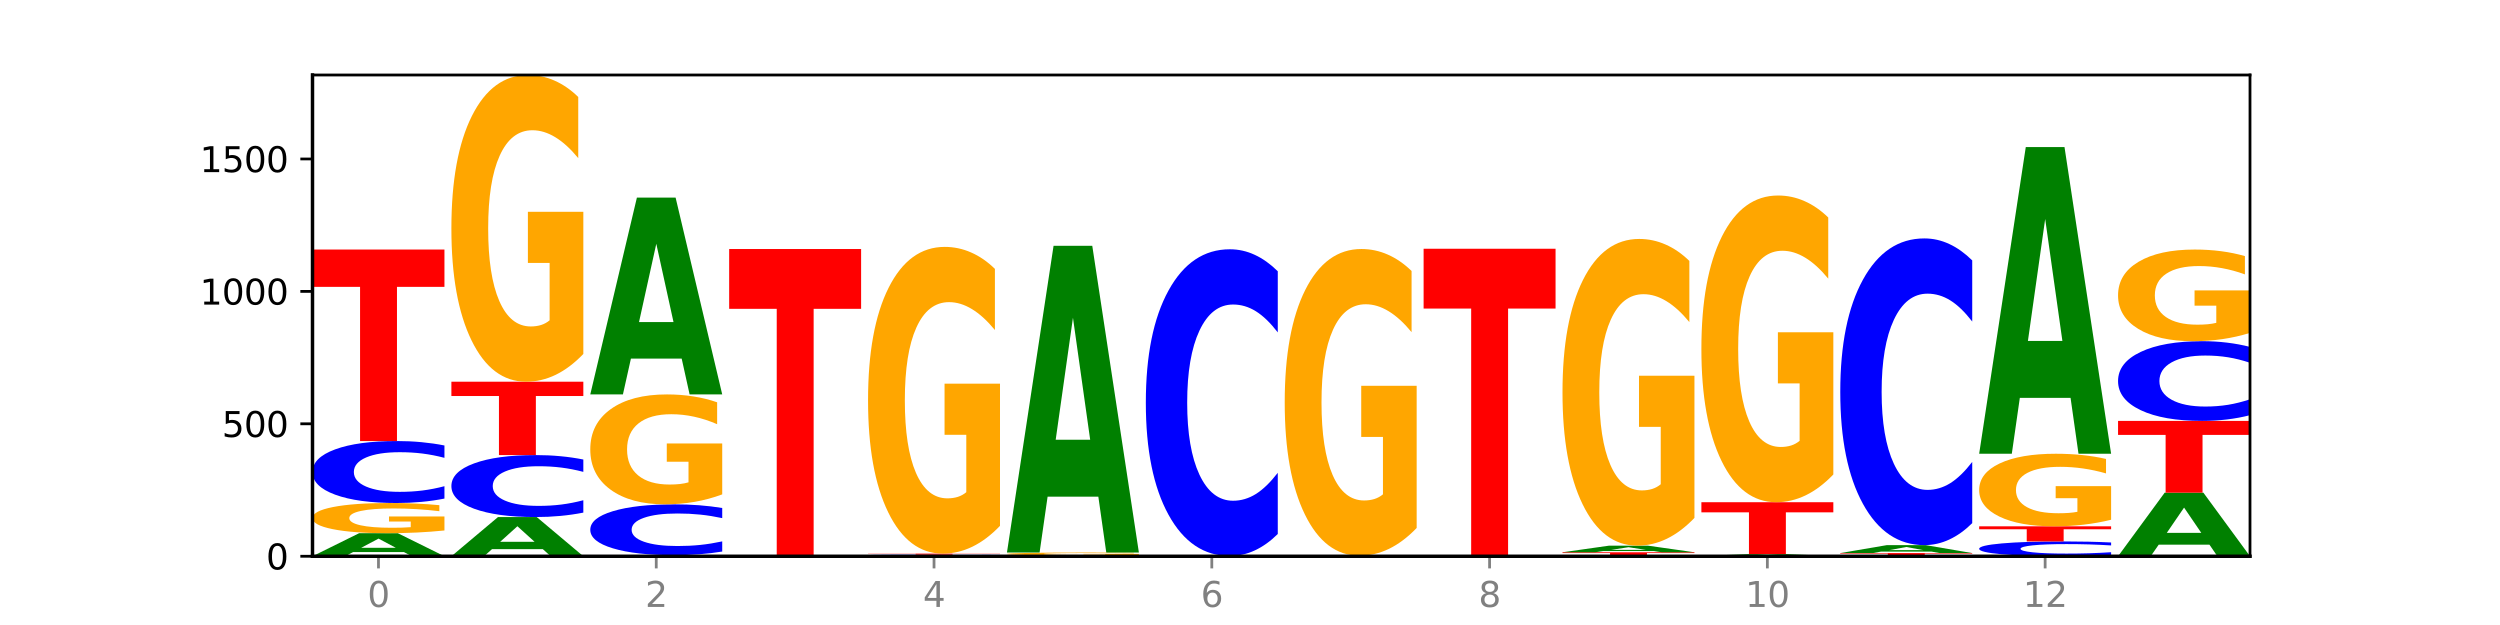<?xml version="1.0" encoding="utf-8" standalone="no"?>
<!DOCTYPE svg PUBLIC "-//W3C//DTD SVG 1.1//EN"
  "http://www.w3.org/Graphics/SVG/1.1/DTD/svg11.dtd">
<svg xmlns:xlink="http://www.w3.org/1999/xlink" width="720pt" height="180pt" viewBox="0 0 720 180" xmlns="http://www.w3.org/2000/svg" version="1.1">
 <defs>
  <style type="text/css">*{stroke-linejoin: round; stroke-linecap: butt}</style>
 </defs>
 <g id="figure_1">
  <g id="patch_1">
   <path d="M 0 180 
L 720 180 
L 720 0 
L 0 0 
z
" style="fill: #ffffff"/>
  </g>
  <g id="axes_1">
   <g id="patch_2">
    <path d="M 90 160.2 
L 648 160.2 
L 648 21.6 
L 90 21.6 
z
" style="fill: #ffffff"/>
   </g>
   <g id="line2d_1">
    <path d="M 90 160.2 
L 648 160.2 
" clip-path="url(#p0cbcf24e4c)" style="fill: none; stroke: #000000; stroke-width: 0.5; stroke-linecap: square"/>
   </g>
   <g id="patch_3">
    <path d="M 116.323 158.991 
L 101.708 158.991 
L 99.401 160.2 
L 90 160.2 
L 103.425 153.564 
L 114.575 153.564 
L 128 160.2 
L 118.607 160.2 
L 116.323 158.991 
z
M 104.039 157.759 
L 113.969 157.759 
L 109.012 155.12 
L 104.039 157.759 
z
" clip-path="url(#p0cbcf24e4c)" style="fill: #008000"/>
   </g>
   <g id="patch_4">
    <path d="M 128 152.777 
Q 124.168 153.17 120.046 153.368 
Q 115.924 153.564 111.529 153.564 
Q 101.599 153.564 95.8 152.392 
Q 90 151.221 90 149.218 
Q 90 147.192 95.902 146.03 
Q 101.812 144.868 112.091 144.868 
Q 116.052 144.868 119.68 145.026 
Q 123.316 145.182 126.535 145.491 
L 126.535 147.225 
Q 123.214 146.828 119.926 146.632 
Q 116.639 146.434 113.335 146.434 
Q 107.22 146.434 103.907 147.156 
Q 100.594 147.877 100.594 149.218 
Q 100.594 150.548 103.788 151.273 
Q 106.982 151.997 112.858 151.997 
Q 114.459 151.997 115.83 151.956 
Q 117.201 151.913 118.291 151.823 
L 118.291 150.196 
L 112.032 150.196 
L 112.032 148.746 
L 128 148.746 
L 128 152.777 
z
" clip-path="url(#p0cbcf24e4c)" style="fill: #ffa600"/>
   </g>
   <g id="patch_5">
    <path d="M 128 143.588 
Q 124.821 144.223 121.384 144.543 
Q 117.947 144.868 114.204 144.868 
Q 103.04 144.868 96.52 142.464 
Q 90 140.06 90 135.949 
Q 90 131.823 96.52 129.422 
Q 103.04 127.018 114.204 127.018 
Q 117.947 127.018 121.384 127.343 
Q 124.821 127.664 128 128.298 
L 128 131.856 
Q 124.793 131.015 121.681 130.624 
Q 118.569 130.234 115.132 130.234 
Q 108.966 130.234 105.434 131.756 
Q 101.91 133.275 101.91 135.949 
Q 101.91 138.611 105.434 140.134 
Q 108.966 141.653 115.132 141.653 
Q 118.569 141.653 121.681 141.262 
Q 124.793 140.867 128 140.027 
L 128 143.588 
z
" clip-path="url(#p0cbcf24e4c)" style="fill: #0000ff"/>
   </g>
   <g id="patch_6">
    <path d="M 90 71.868 
L 128 71.868 
L 128 82.624 
L 114.329 82.624 
L 114.329 127.018 
L 103.698 127.018 
L 103.698 82.624 
L 90 82.624 
L 90 71.868 
z
" clip-path="url(#p0cbcf24e4c)" style="fill: #ff0000"/>
   </g>
   <g id="patch_7">
    <path d="M 156.323 158.143 
L 141.708 158.143 
L 139.401 160.2 
L 130 160.2 
L 143.425 148.911 
L 154.575 148.911 
L 168 160.2 
L 158.607 160.2 
L 156.323 158.143 
z
M 144.039 156.048 
L 153.969 156.048 
L 149.012 151.558 
L 144.039 156.048 
z
" clip-path="url(#p0cbcf24e4c)" style="fill: #008000"/>
   </g>
   <g id="patch_8">
    <path d="M 168 147.631 
Q 164.821 148.265 161.384 148.586 
Q 157.947 148.911 154.204 148.911 
Q 143.04 148.911 136.52 146.507 
Q 130 144.103 130 139.991 
Q 130 135.866 136.52 133.465 
Q 143.04 131.061 154.204 131.061 
Q 157.947 131.061 161.384 131.386 
Q 164.821 131.706 168 132.341 
L 168 135.899 
Q 164.793 135.058 161.681 134.667 
Q 158.569 134.276 155.132 134.276 
Q 148.966 134.276 145.434 135.799 
Q 141.91 137.318 141.91 139.991 
Q 141.91 142.654 145.434 144.176 
Q 148.966 145.695 155.132 145.695 
Q 158.569 145.695 161.681 145.305 
Q 164.793 144.91 168 144.069 
L 168 147.631 
z
" clip-path="url(#p0cbcf24e4c)" style="fill: #0000ff"/>
   </g>
   <g id="patch_9">
    <path d="M 130 109.932 
L 168 109.932 
L 168 114.053 
L 154.329 114.053 
L 154.329 131.061 
L 143.698 131.061 
L 143.698 114.053 
L 130 114.053 
L 130 109.932 
z
" clip-path="url(#p0cbcf24e4c)" style="fill: #ff0000"/>
   </g>
   <g id="patch_10">
    <path d="M 168 101.94 
Q 164.168 105.936 160.046 107.943 
Q 155.924 109.932 151.529 109.932 
Q 141.599 109.932 135.8 98.035 
Q 130 86.138 130 65.793 
Q 130 45.211 135.902 33.406 
Q 141.812 21.6 152.091 21.6 
Q 156.052 21.6 159.68 23.206 
Q 163.316 24.793 166.535 27.932 
L 166.535 45.54 
Q 163.214 41.507 159.926 39.518 
Q 156.639 37.511 153.335 37.511 
Q 147.22 37.511 143.907 44.846 
Q 140.594 52.163 140.594 65.793 
Q 140.594 79.296 143.788 86.667 
Q 146.982 94.021 152.858 94.021 
Q 154.459 94.021 155.83 93.601 
Q 157.201 93.163 158.291 92.251 
L 158.291 75.719 
L 152.032 75.719 
L 152.032 60.994 
L 168 60.994 
L 168 101.94 
z
" clip-path="url(#p0cbcf24e4c)" style="fill: #ffa600"/>
   </g>
   <g id="patch_11">
    <path d="M 170 159.895 
L 208 159.895 
L 208 159.954 
L 194.329 159.954 
L 194.329 160.2 
L 183.698 160.2 
L 183.698 159.954 
L 170 159.954 
L 170 159.895 
z
" clip-path="url(#p0cbcf24e4c)" style="fill: #ff0000"/>
   </g>
   <g id="patch_12">
    <path d="M 208 158.845 
Q 204.821 159.365 201.384 159.629 
Q 197.947 159.895 194.204 159.895 
Q 183.04 159.895 176.52 157.922 
Q 170 155.95 170 152.577 
Q 170 149.191 176.52 147.222 
Q 183.04 145.249 194.204 145.249 
Q 197.947 145.249 201.384 145.515 
Q 204.821 145.779 208 146.299 
L 208 149.218 
Q 204.793 148.529 201.681 148.208 
Q 198.569 147.887 195.132 147.887 
Q 188.966 147.887 185.434 149.137 
Q 181.91 150.383 181.91 152.577 
Q 181.91 154.761 185.434 156.01 
Q 188.966 157.257 195.132 157.257 
Q 198.569 157.257 201.681 156.936 
Q 204.793 156.612 208 155.923 
L 208 158.845 
z
" clip-path="url(#p0cbcf24e4c)" style="fill: #0000ff"/>
   </g>
   <g id="patch_13">
    <path d="M 208 142.385 
Q 204.168 143.817 200.046 144.536 
Q 195.924 145.249 191.529 145.249 
Q 181.599 145.249 175.8 140.986 
Q 170 136.722 170 129.431 
Q 170 122.055 175.902 117.824 
Q 181.812 113.593 192.091 113.593 
Q 196.052 113.593 199.68 114.169 
Q 203.316 114.738 206.535 115.862 
L 206.535 122.173 
Q 203.214 120.727 199.926 120.015 
Q 196.639 119.295 193.335 119.295 
Q 187.22 119.295 183.907 121.924 
Q 180.594 124.546 180.594 129.431 
Q 180.594 134.27 183.788 136.912 
Q 186.982 139.547 192.858 139.547 
Q 194.459 139.547 195.83 139.397 
Q 197.201 139.24 198.291 138.913 
L 198.291 132.988 
L 192.032 132.988 
L 192.032 127.711 
L 208 127.711 
L 208 142.385 
z
" clip-path="url(#p0cbcf24e4c)" style="fill: #ffa600"/>
   </g>
   <g id="patch_14">
    <path d="M 196.323 103.269 
L 181.708 103.269 
L 179.401 113.593 
L 170 113.593 
L 183.425 56.917 
L 194.575 56.917 
L 208 113.593 
L 198.607 113.593 
L 196.323 103.269 
z
M 184.039 92.75 
L 193.969 92.75 
L 189.012 70.206 
L 184.039 92.75 
z
" clip-path="url(#p0cbcf24e4c)" style="fill: #008000"/>
   </g>
   <g id="patch_15">
    <path d="M 248 160.189 
Q 244.821 160.194 241.384 160.197 
Q 237.947 160.2 234.204 160.2 
Q 223.04 160.2 216.52 160.179 
Q 210 160.159 210 160.124 
Q 210 160.089 216.52 160.068 
Q 223.04 160.047 234.204 160.047 
Q 237.947 160.047 241.384 160.05 
Q 244.821 160.053 248 160.058 
L 248 160.089 
Q 244.793 160.082 241.681 160.078 
Q 238.569 160.075 235.132 160.075 
Q 228.966 160.075 225.434 160.088 
Q 221.91 160.101 221.91 160.124 
Q 221.91 160.147 225.434 160.16 
Q 228.966 160.173 235.132 160.173 
Q 238.569 160.173 241.681 160.169 
Q 244.793 160.166 248 160.159 
L 248 160.189 
z
" clip-path="url(#p0cbcf24e4c)" style="fill: #0000ff"/>
   </g>
   <g id="patch_16">
    <path d="M 210 71.716 
L 248 71.716 
L 248 88.943 
L 234.329 88.943 
L 234.329 160.047 
L 223.698 160.047 
L 223.698 88.943 
L 210 88.943 
L 210 71.716 
z
" clip-path="url(#p0cbcf24e4c)" style="fill: #ff0000"/>
   </g>
   <g id="patch_17">
    <path d="M 276.323 160.158 
L 261.708 160.158 
L 259.401 160.2 
L 250 160.2 
L 263.425 159.971 
L 274.575 159.971 
L 288 160.2 
L 278.607 160.2 
L 276.323 160.158 
z
M 264.039 160.116 
L 273.969 160.116 
L 269.012 160.025 
L 264.039 160.116 
z
" clip-path="url(#p0cbcf24e4c)" style="fill: #008000"/>
   </g>
   <g id="patch_18">
    <path d="M 288 159.955 
Q 284.821 159.963 281.384 159.967 
Q 277.947 159.971 274.204 159.971 
Q 263.04 159.971 256.52 159.94 
Q 250 159.91 250 159.857 
Q 250 159.804 256.52 159.773 
Q 263.04 159.742 274.204 159.742 
Q 277.947 159.742 281.384 159.746 
Q 284.821 159.751 288 159.759 
L 288 159.804 
Q 284.793 159.794 281.681 159.789 
Q 278.569 159.784 275.132 159.784 
Q 268.966 159.784 265.434 159.803 
Q 261.91 159.823 261.91 159.857 
Q 261.91 159.891 265.434 159.91 
Q 268.966 159.93 275.132 159.93 
Q 278.569 159.93 281.681 159.925 
Q 284.793 159.92 288 159.909 
L 288 159.955 
z
" clip-path="url(#p0cbcf24e4c)" style="fill: #0000ff"/>
   </g>
   <g id="patch_19">
    <path d="M 250 159.437 
L 288 159.437 
L 288 159.497 
L 274.329 159.497 
L 274.329 159.742 
L 263.698 159.742 
L 263.698 159.497 
L 250 159.497 
L 250 159.437 
z
" clip-path="url(#p0cbcf24e4c)" style="fill: #ff0000"/>
   </g>
   <g id="patch_20">
    <path d="M 288 151.445 
Q 284.168 155.441 280.046 157.448 
Q 275.924 159.437 271.529 159.437 
Q 261.599 159.437 255.8 147.54 
Q 250 135.644 250 115.299 
Q 250 94.717 255.902 82.911 
Q 261.812 71.105 272.091 71.105 
Q 276.052 71.105 279.68 72.711 
Q 283.316 74.299 286.535 77.437 
L 286.535 95.045 
Q 283.214 91.012 279.926 89.024 
Q 276.639 87.016 273.335 87.016 
Q 267.22 87.016 263.907 94.352 
Q 260.594 101.668 260.594 115.299 
Q 260.594 128.801 263.788 136.173 
Q 266.982 143.526 272.858 143.526 
Q 274.459 143.526 275.83 143.107 
Q 277.201 142.669 278.291 141.756 
L 278.291 125.225 
L 272.032 125.225 
L 272.032 110.5 
L 288 110.5 
L 288 151.445 
z
" clip-path="url(#p0cbcf24e4c)" style="fill: #ffa600"/>
   </g>
   <g id="patch_21">
    <path d="M 328 160.195 
Q 324.821 160.197 321.384 160.199 
Q 317.947 160.2 314.204 160.2 
Q 303.04 160.2 296.52 160.19 
Q 290 160.179 290 160.162 
Q 290 160.144 296.52 160.134 
Q 303.04 160.124 314.204 160.124 
Q 317.947 160.124 321.384 160.125 
Q 324.821 160.126 328 160.129 
L 328 160.144 
Q 324.793 160.141 321.681 160.139 
Q 318.569 160.137 315.132 160.137 
Q 308.966 160.137 305.434 160.144 
Q 301.91 160.15 301.91 160.162 
Q 301.91 160.173 305.434 160.18 
Q 308.966 160.186 315.132 160.186 
Q 318.569 160.186 321.681 160.185 
Q 324.793 160.183 328 160.179 
L 328 160.195 
z
" clip-path="url(#p0cbcf24e4c)" style="fill: #0000ff"/>
   </g>
   <g id="patch_22">
    <path d="M 290 159.971 
L 328 159.971 
L 328 160.001 
L 314.329 160.001 
L 314.329 160.124 
L 303.698 160.124 
L 303.698 160.001 
L 290 160.001 
L 290 159.971 
z
" clip-path="url(#p0cbcf24e4c)" style="fill: #ff0000"/>
   </g>
   <g id="patch_23">
    <path d="M 328 159.895 
Q 324.168 159.933 320.046 159.952 
Q 315.924 159.971 311.529 159.971 
Q 301.599 159.971 295.8 159.858 
Q 290 159.745 290 159.552 
Q 290 159.356 295.902 159.244 
Q 301.812 159.132 312.091 159.132 
Q 316.052 159.132 319.68 159.147 
Q 323.316 159.162 326.535 159.192 
L 326.535 159.359 
Q 323.214 159.321 319.926 159.302 
Q 316.639 159.283 313.335 159.283 
Q 307.22 159.283 303.907 159.353 
Q 300.594 159.422 300.594 159.552 
Q 300.594 159.68 303.788 159.75 
Q 306.982 159.82 312.858 159.82 
Q 314.459 159.82 315.83 159.816 
Q 317.201 159.812 318.291 159.803 
L 318.291 159.646 
L 312.032 159.646 
L 312.032 159.506 
L 328 159.506 
L 328 159.895 
z
" clip-path="url(#p0cbcf24e4c)" style="fill: #ffa600"/>
   </g>
   <g id="patch_24">
    <path d="M 316.323 143.041 
L 301.708 143.041 
L 299.401 159.132 
L 290 159.132 
L 303.425 70.8 
L 314.575 70.8 
L 328 159.132 
L 318.607 159.132 
L 316.323 143.041 
z
M 304.039 126.647 
L 313.969 126.647 
L 309.012 91.511 
L 304.039 126.647 
z
" clip-path="url(#p0cbcf24e4c)" style="fill: #008000"/>
   </g>
   <g id="patch_25">
    <path d="M 330 160.124 
L 368 160.124 
L 368 160.139 
L 354.329 160.139 
L 354.329 160.2 
L 343.698 160.2 
L 343.698 160.139 
L 330 160.139 
L 330 160.124 
z
" clip-path="url(#p0cbcf24e4c)" style="fill: #ff0000"/>
   </g>
   <g id="patch_26">
    <path d="M 368 153.792 
Q 364.821 156.931 361.384 158.518 
Q 357.947 160.124 354.204 160.124 
Q 343.04 160.124 336.52 148.227 
Q 330 136.33 330 115.985 
Q 330 95.567 336.52 83.689 
Q 343.04 71.792 354.204 71.792 
Q 357.947 71.792 361.384 73.398 
Q 364.821 74.985 368 78.124 
L 368 95.731 
Q 364.793 91.571 361.681 89.637 
Q 358.569 87.703 355.132 87.703 
Q 348.966 87.703 345.434 95.239 
Q 341.91 102.756 341.91 115.985 
Q 341.91 129.159 345.434 136.695 
Q 348.966 144.213 355.132 144.213 
Q 358.569 144.213 361.681 142.279 
Q 364.793 140.326 368 136.166 
L 368 153.792 
z
" clip-path="url(#p0cbcf24e4c)" style="fill: #0000ff"/>
   </g>
   <g id="patch_27">
    <path d="M 396.323 160.172 
L 381.708 160.172 
L 379.401 160.2 
L 370 160.2 
L 383.425 160.047 
L 394.575 160.047 
L 408 160.2 
L 398.607 160.2 
L 396.323 160.172 
z
M 384.039 160.144 
L 393.969 160.144 
L 389.012 160.083 
L 384.039 160.144 
z
" clip-path="url(#p0cbcf24e4c)" style="fill: #008000"/>
   </g>
   <g id="patch_28">
    <path d="M 408 152.055 
Q 404.168 156.051 400.046 158.059 
Q 395.924 160.047 391.529 160.047 
Q 381.599 160.047 375.8 148.151 
Q 370 136.254 370 115.909 
Q 370 95.327 375.902 83.521 
Q 381.812 71.716 392.091 71.716 
Q 396.052 71.716 399.68 73.321 
Q 403.316 74.909 406.535 78.047 
L 406.535 95.655 
Q 403.214 91.623 399.926 89.634 
Q 396.639 87.627 393.335 87.627 
Q 387.22 87.627 383.907 94.962 
Q 380.594 102.279 380.594 115.909 
Q 380.594 129.411 383.788 136.783 
Q 386.982 144.136 392.858 144.136 
Q 394.459 144.136 395.83 143.717 
Q 397.201 143.279 398.291 142.366 
L 398.291 125.835 
L 392.032 125.835 
L 392.032 111.11 
L 408 111.11 
L 408 152.055 
z
" clip-path="url(#p0cbcf24e4c)" style="fill: #ffa600"/>
   </g>
   <g id="patch_29">
    <path d="M 448 160.184 
Q 444.821 160.192 441.384 160.196 
Q 437.947 160.2 434.204 160.2 
Q 423.04 160.2 416.52 160.169 
Q 410 160.138 410 160.086 
Q 410 160.033 416.52 160.002 
Q 423.04 159.971 434.204 159.971 
Q 437.947 159.971 441.384 159.975 
Q 444.821 159.979 448 159.988 
L 448 160.033 
Q 444.793 160.022 441.681 160.017 
Q 438.569 160.012 435.132 160.012 
Q 428.966 160.012 425.434 160.032 
Q 421.91 160.051 421.91 160.086 
Q 421.91 160.12 425.434 160.139 
Q 428.966 160.159 435.132 160.159 
Q 438.569 160.159 441.681 160.154 
Q 444.793 160.149 448 160.138 
L 448 160.184 
z
" clip-path="url(#p0cbcf24e4c)" style="fill: #0000ff"/>
   </g>
   <g id="patch_30">
    <path d="M 410 71.639 
L 448 71.639 
L 448 88.867 
L 434.329 88.867 
L 434.329 159.971 
L 423.698 159.971 
L 423.698 88.867 
L 410 88.867 
L 410 71.639 
z
" clip-path="url(#p0cbcf24e4c)" style="fill: #ff0000"/>
   </g>
   <g id="patch_31">
    <path d="M 450 159.056 
L 488 159.056 
L 488 159.279 
L 474.329 159.279 
L 474.329 160.2 
L 463.698 160.2 
L 463.698 159.279 
L 450 159.279 
L 450 159.056 
z
" clip-path="url(#p0cbcf24e4c)" style="fill: #ff0000"/>
   </g>
   <g id="patch_32">
    <path d="M 476.323 158.708 
L 461.708 158.708 
L 459.401 159.056 
L 450 159.056 
L 463.425 157.149 
L 474.575 157.149 
L 488 159.056 
L 478.607 159.056 
L 476.323 158.708 
z
M 464.039 158.354 
L 473.969 158.354 
L 469.012 157.596 
L 464.039 158.354 
z
" clip-path="url(#p0cbcf24e4c)" style="fill: #008000"/>
   </g>
   <g id="patch_33">
    <path d="M 488 149.157 
Q 484.168 153.153 480.046 155.16 
Q 475.924 157.149 471.529 157.149 
Q 461.599 157.149 455.8 145.252 
Q 450 133.355 450 113.01 
Q 450 92.428 455.902 80.623 
Q 461.812 68.817 472.091 68.817 
Q 476.052 68.817 479.68 70.423 
Q 483.316 72.01 486.535 75.149 
L 486.535 92.757 
Q 483.214 88.724 479.926 86.735 
Q 476.639 84.728 473.335 84.728 
Q 467.22 84.728 463.907 92.063 
Q 460.594 99.38 460.594 113.01 
Q 460.594 126.513 463.788 133.884 
Q 466.982 141.238 472.858 141.238 
Q 474.459 141.238 475.83 140.818 
Q 477.201 140.38 478.291 139.468 
L 478.291 122.936 
L 472.032 122.936 
L 472.032 108.211 
L 488 108.211 
L 488 149.157 
z
" clip-path="url(#p0cbcf24e4c)" style="fill: #ffa600"/>
   </g>
   <g id="patch_34">
    <path d="M 528 160.195 
Q 524.821 160.197 521.384 160.199 
Q 517.947 160.2 514.204 160.2 
Q 503.04 160.2 496.52 160.19 
Q 490 160.179 490 160.162 
Q 490 160.144 496.52 160.134 
Q 503.04 160.124 514.204 160.124 
Q 517.947 160.124 521.384 160.125 
Q 524.821 160.126 528 160.129 
L 528 160.144 
Q 524.793 160.141 521.681 160.139 
Q 518.569 160.137 515.132 160.137 
Q 508.966 160.137 505.434 160.144 
Q 501.91 160.15 501.91 160.162 
Q 501.91 160.173 505.434 160.18 
Q 508.966 160.186 515.132 160.186 
Q 518.569 160.186 521.681 160.185 
Q 524.793 160.183 528 160.179 
L 528 160.195 
z
" clip-path="url(#p0cbcf24e4c)" style="fill: #0000ff"/>
   </g>
   <g id="patch_35">
    <path d="M 516.323 160.026 
L 501.708 160.026 
L 499.401 160.124 
L 490 160.124 
L 503.425 159.59 
L 514.575 159.59 
L 528 160.124 
L 518.607 160.124 
L 516.323 160.026 
z
M 504.039 159.927 
L 513.969 159.927 
L 509.012 159.715 
L 504.039 159.927 
z
" clip-path="url(#p0cbcf24e4c)" style="fill: #008000"/>
   </g>
   <g id="patch_36">
    <path d="M 490 144.639 
L 528 144.639 
L 528 147.555 
L 514.329 147.555 
L 514.329 159.59 
L 503.698 159.59 
L 503.698 147.555 
L 490 147.555 
L 490 144.639 
z
" clip-path="url(#p0cbcf24e4c)" style="fill: #ff0000"/>
   </g>
   <g id="patch_37">
    <path d="M 528 136.647 
Q 524.168 140.643 520.046 142.65 
Q 515.924 144.639 511.529 144.639 
Q 501.599 144.639 495.8 132.742 
Q 490 120.845 490 100.5 
Q 490 79.918 495.902 68.113 
Q 501.812 56.307 512.091 56.307 
Q 516.052 56.307 519.68 57.913 
Q 523.316 59.5 526.535 62.639 
L 526.535 80.247 
Q 523.214 76.214 519.926 74.225 
Q 516.639 72.218 513.335 72.218 
Q 507.22 72.218 503.907 79.553 
Q 500.594 86.87 500.594 100.5 
Q 500.594 114.003 503.788 121.375 
Q 506.982 128.728 512.858 128.728 
Q 514.459 128.728 515.83 128.308 
Q 517.201 127.87 518.291 126.958 
L 518.291 110.427 
L 512.032 110.427 
L 512.032 95.702 
L 528 95.702 
L 528 136.647 
z
" clip-path="url(#p0cbcf24e4c)" style="fill: #ffa600"/>
   </g>
   <g id="patch_38">
    <path d="M 530 159.285 
L 568 159.285 
L 568 159.463 
L 554.329 159.463 
L 554.329 160.2 
L 543.698 160.2 
L 543.698 159.463 
L 530 159.463 
L 530 159.285 
z
" clip-path="url(#p0cbcf24e4c)" style="fill: #ff0000"/>
   </g>
   <g id="patch_39">
    <path d="M 556.323 158.868 
L 541.708 158.868 
L 539.401 159.285 
L 530 159.285 
L 543.425 156.996 
L 554.575 156.996 
L 568 159.285 
L 558.607 159.285 
L 556.323 158.868 
z
M 544.039 158.443 
L 553.969 158.443 
L 549.012 157.533 
L 544.039 158.443 
z
" clip-path="url(#p0cbcf24e4c)" style="fill: #008000"/>
   </g>
   <g id="patch_40">
    <path d="M 568 150.665 
Q 564.821 153.803 561.384 155.391 
Q 557.947 156.996 554.204 156.996 
Q 543.04 156.996 536.52 145.099 
Q 530 133.203 530 112.858 
Q 530 92.44 536.52 80.561 
Q 543.04 68.665 554.204 68.665 
Q 557.947 68.665 561.384 70.27 
Q 564.821 71.858 568 74.996 
L 568 92.604 
Q 564.793 88.444 561.681 86.51 
Q 558.569 84.576 555.132 84.576 
Q 548.966 84.576 545.434 92.111 
Q 541.91 99.629 541.91 112.858 
Q 541.91 126.032 545.434 133.568 
Q 548.966 141.085 555.132 141.085 
Q 558.569 141.085 561.681 139.151 
Q 564.793 137.199 568 133.038 
L 568 150.665 
z
" clip-path="url(#p0cbcf24e4c)" style="fill: #0000ff"/>
   </g>
   <g id="patch_41">
    <path d="M 608 159.894 
Q 604.821 160.046 601.384 160.122 
Q 597.947 160.2 594.204 160.2 
Q 583.04 160.2 576.52 159.625 
Q 570 159.049 570 158.065 
Q 570 157.078 576.52 156.504 
Q 583.04 155.928 594.204 155.928 
Q 597.947 155.928 601.384 156.006 
Q 604.821 156.083 608 156.235 
L 608 157.086 
Q 604.793 156.885 601.681 156.791 
Q 598.569 156.698 595.132 156.698 
Q 588.966 156.698 585.434 157.062 
Q 581.91 157.426 581.91 158.065 
Q 581.91 158.703 585.434 159.067 
Q 588.966 159.431 595.132 159.431 
Q 598.569 159.431 601.681 159.337 
Q 604.793 159.243 608 159.041 
L 608 159.894 
z
" clip-path="url(#p0cbcf24e4c)" style="fill: #0000ff"/>
   </g>
   <g id="patch_42">
    <path d="M 570 151.58 
L 608 151.58 
L 608 152.428 
L 594.329 152.428 
L 594.329 155.928 
L 583.698 155.928 
L 583.698 152.428 
L 570 152.428 
L 570 151.58 
z
" clip-path="url(#p0cbcf24e4c)" style="fill: #ff0000"/>
   </g>
   <g id="patch_43">
    <path d="M 608 149.689 
Q 604.168 150.635 600.046 151.11 
Q 595.924 151.58 591.529 151.58 
Q 581.599 151.58 575.8 148.765 
Q 570 145.95 570 141.137 
Q 570 136.267 575.902 133.473 
Q 581.812 130.68 592.091 130.68 
Q 596.052 130.68 599.68 131.06 
Q 603.316 131.435 606.535 132.178 
L 606.535 136.344 
Q 603.214 135.39 599.926 134.92 
Q 596.639 134.445 593.335 134.445 
Q 587.22 134.445 583.907 136.18 
Q 580.594 137.911 580.594 141.137 
Q 580.594 144.331 583.788 146.076 
Q 586.982 147.816 592.858 147.816 
Q 594.459 147.816 595.83 147.716 
Q 597.201 147.613 598.291 147.397 
L 598.291 143.485 
L 592.032 143.485 
L 592.032 140.001 
L 608 140.001 
L 608 149.689 
z
" clip-path="url(#p0cbcf24e4c)" style="fill: #ffa600"/>
   </g>
   <g id="patch_44">
    <path d="M 596.323 114.589 
L 581.708 114.589 
L 579.401 130.68 
L 570 130.68 
L 583.425 42.348 
L 594.575 42.348 
L 608 130.68 
L 598.607 130.68 
L 596.323 114.589 
z
M 584.039 98.194 
L 593.969 98.194 
L 589.012 63.058 
L 584.039 98.194 
z
" clip-path="url(#p0cbcf24e4c)" style="fill: #008000"/>
   </g>
   <g id="patch_45">
    <path d="M 636.323 156.865 
L 621.708 156.865 
L 619.401 160.2 
L 610 160.2 
L 623.425 141.893 
L 634.575 141.893 
L 648 160.2 
L 638.607 160.2 
L 636.323 156.865 
z
M 624.039 153.467 
L 633.969 153.467 
L 629.012 146.185 
L 624.039 153.467 
z
" clip-path="url(#p0cbcf24e4c)" style="fill: #008000"/>
   </g>
   <g id="patch_46">
    <path d="M 610 121.221 
L 648 121.221 
L 648 125.253 
L 634.329 125.253 
L 634.329 141.893 
L 623.698 141.893 
L 623.698 125.253 
L 610 125.253 
L 610 121.221 
z
" clip-path="url(#p0cbcf24e4c)" style="fill: #ff0000"/>
   </g>
   <g id="patch_47">
    <path d="M 648 119.575 
Q 644.821 120.391 641.384 120.804 
Q 637.947 121.221 634.204 121.221 
Q 623.04 121.221 616.52 118.129 
Q 610 115.036 610 109.748 
Q 610 104.441 616.52 101.353 
Q 623.04 98.261 634.204 98.261 
Q 637.947 98.261 641.384 98.678 
Q 644.821 99.091 648 99.907 
L 648 104.484 
Q 644.793 103.402 641.681 102.899 
Q 638.569 102.397 635.132 102.397 
Q 628.966 102.397 625.434 104.356 
Q 621.91 106.31 621.91 109.748 
Q 621.91 113.173 625.434 115.131 
Q 628.966 117.085 635.132 117.085 
Q 638.569 117.085 641.681 116.583 
Q 644.793 116.075 648 114.994 
L 648 119.575 
z
" clip-path="url(#p0cbcf24e4c)" style="fill: #0000ff"/>
   </g>
   <g id="patch_48">
    <path d="M 648 95.873 
Q 644.168 97.067 640.046 97.667 
Q 635.924 98.261 631.529 98.261 
Q 621.599 98.261 615.8 94.706 
Q 610 91.152 610 85.073 
Q 610 78.923 615.902 75.396 
Q 621.812 71.868 632.091 71.868 
Q 636.052 71.868 639.68 72.348 
Q 643.316 72.822 646.535 73.76 
L 646.535 79.021 
Q 643.214 77.816 639.926 77.222 
Q 636.639 76.622 633.335 76.622 
Q 627.22 76.622 623.907 78.814 
Q 620.594 81 620.594 85.073 
Q 620.594 89.107 623.788 91.31 
Q 626.982 93.507 632.858 93.507 
Q 634.459 93.507 635.83 93.382 
Q 637.201 93.251 638.291 92.978 
L 638.291 88.039 
L 632.032 88.039 
L 632.032 83.639 
L 648 83.639 
L 648 95.873 
z
" clip-path="url(#p0cbcf24e4c)" style="fill: #ffa600"/>
   </g>
   <g id="matplotlib.axis_1">
    <g id="xtick_1">
     <g id="line2d_2">
      <defs>
       <path id="m2d7c096c10" d="M 0 0 
L 0 3.5 
" style="stroke: #808080; stroke-width: 0.8"/>
      </defs>
      <g>
       <use xlink:href="#m2d7c096c10" x="109" y="160.2" style="fill: #808080; stroke: #808080; stroke-width: 0.8"/>
      </g>
     </g>
     <g id="text_1">
      <!-- 0 -->
      <g style="fill: #808080" transform="translate(105.819 174.798) scale(0.1 -0.1)">
       <defs>
        <path id="DejaVuSans-30" d="M 2034 4250 
Q 1547 4250 1301 3770 
Q 1056 3291 1056 2328 
Q 1056 1369 1301 889 
Q 1547 409 2034 409 
Q 2525 409 2770 889 
Q 3016 1369 3016 2328 
Q 3016 3291 2770 3770 
Q 2525 4250 2034 4250 
z
M 2034 4750 
Q 2819 4750 3233 4129 
Q 3647 3509 3647 2328 
Q 3647 1150 3233 529 
Q 2819 -91 2034 -91 
Q 1250 -91 836 529 
Q 422 1150 422 2328 
Q 422 3509 836 4129 
Q 1250 4750 2034 4750 
z
" transform="scale(0.016)"/>
       </defs>
       <use xlink:href="#DejaVuSans-30"/>
      </g>
     </g>
    </g>
    <g id="xtick_2">
     <g id="line2d_3">
      <g>
       <use xlink:href="#m2d7c096c10" x="189" y="160.2" style="fill: #808080; stroke: #808080; stroke-width: 0.8"/>
      </g>
     </g>
     <g id="text_2">
      <!-- 2 -->
      <g style="fill: #808080" transform="translate(185.819 174.798) scale(0.1 -0.1)">
       <defs>
        <path id="DejaVuSans-32" d="M 1228 531 
L 3431 531 
L 3431 0 
L 469 0 
L 469 531 
Q 828 903 1448 1529 
Q 2069 2156 2228 2338 
Q 2531 2678 2651 2914 
Q 2772 3150 2772 3378 
Q 2772 3750 2511 3984 
Q 2250 4219 1831 4219 
Q 1534 4219 1204 4116 
Q 875 4013 500 3803 
L 500 4441 
Q 881 4594 1212 4672 
Q 1544 4750 1819 4750 
Q 2544 4750 2975 4387 
Q 3406 4025 3406 3419 
Q 3406 3131 3298 2873 
Q 3191 2616 2906 2266 
Q 2828 2175 2409 1742 
Q 1991 1309 1228 531 
z
" transform="scale(0.016)"/>
       </defs>
       <use xlink:href="#DejaVuSans-32"/>
      </g>
     </g>
    </g>
    <g id="xtick_3">
     <g id="line2d_4">
      <g>
       <use xlink:href="#m2d7c096c10" x="269" y="160.2" style="fill: #808080; stroke: #808080; stroke-width: 0.8"/>
      </g>
     </g>
     <g id="text_3">
      <!-- 4 -->
      <g style="fill: #808080" transform="translate(265.819 174.798) scale(0.1 -0.1)">
       <defs>
        <path id="DejaVuSans-34" d="M 2419 4116 
L 825 1625 
L 2419 1625 
L 2419 4116 
z
M 2253 4666 
L 3047 4666 
L 3047 1625 
L 3713 1625 
L 3713 1100 
L 3047 1100 
L 3047 0 
L 2419 0 
L 2419 1100 
L 313 1100 
L 313 1709 
L 2253 4666 
z
" transform="scale(0.016)"/>
       </defs>
       <use xlink:href="#DejaVuSans-34"/>
      </g>
     </g>
    </g>
    <g id="xtick_4">
     <g id="line2d_5">
      <g>
       <use xlink:href="#m2d7c096c10" x="349" y="160.2" style="fill: #808080; stroke: #808080; stroke-width: 0.8"/>
      </g>
     </g>
     <g id="text_4">
      <!-- 6 -->
      <g style="fill: #808080" transform="translate(345.819 174.798) scale(0.1 -0.1)">
       <defs>
        <path id="DejaVuSans-36" d="M 2113 2584 
Q 1688 2584 1439 2293 
Q 1191 2003 1191 1497 
Q 1191 994 1439 701 
Q 1688 409 2113 409 
Q 2538 409 2786 701 
Q 3034 994 3034 1497 
Q 3034 2003 2786 2293 
Q 2538 2584 2113 2584 
z
M 3366 4563 
L 3366 3988 
Q 3128 4100 2886 4159 
Q 2644 4219 2406 4219 
Q 1781 4219 1451 3797 
Q 1122 3375 1075 2522 
Q 1259 2794 1537 2939 
Q 1816 3084 2150 3084 
Q 2853 3084 3261 2657 
Q 3669 2231 3669 1497 
Q 3669 778 3244 343 
Q 2819 -91 2113 -91 
Q 1303 -91 875 529 
Q 447 1150 447 2328 
Q 447 3434 972 4092 
Q 1497 4750 2381 4750 
Q 2619 4750 2861 4703 
Q 3103 4656 3366 4563 
z
" transform="scale(0.016)"/>
       </defs>
       <use xlink:href="#DejaVuSans-36"/>
      </g>
     </g>
    </g>
    <g id="xtick_5">
     <g id="line2d_6">
      <g>
       <use xlink:href="#m2d7c096c10" x="429" y="160.2" style="fill: #808080; stroke: #808080; stroke-width: 0.8"/>
      </g>
     </g>
     <g id="text_5">
      <!-- 8 -->
      <g style="fill: #808080" transform="translate(425.819 174.798) scale(0.1 -0.1)">
       <defs>
        <path id="DejaVuSans-38" d="M 2034 2216 
Q 1584 2216 1326 1975 
Q 1069 1734 1069 1313 
Q 1069 891 1326 650 
Q 1584 409 2034 409 
Q 2484 409 2743 651 
Q 3003 894 3003 1313 
Q 3003 1734 2745 1975 
Q 2488 2216 2034 2216 
z
M 1403 2484 
Q 997 2584 770 2862 
Q 544 3141 544 3541 
Q 544 4100 942 4425 
Q 1341 4750 2034 4750 
Q 2731 4750 3128 4425 
Q 3525 4100 3525 3541 
Q 3525 3141 3298 2862 
Q 3072 2584 2669 2484 
Q 3125 2378 3379 2068 
Q 3634 1759 3634 1313 
Q 3634 634 3220 271 
Q 2806 -91 2034 -91 
Q 1263 -91 848 271 
Q 434 634 434 1313 
Q 434 1759 690 2068 
Q 947 2378 1403 2484 
z
M 1172 3481 
Q 1172 3119 1398 2916 
Q 1625 2713 2034 2713 
Q 2441 2713 2670 2916 
Q 2900 3119 2900 3481 
Q 2900 3844 2670 4047 
Q 2441 4250 2034 4250 
Q 1625 4250 1398 4047 
Q 1172 3844 1172 3481 
z
" transform="scale(0.016)"/>
       </defs>
       <use xlink:href="#DejaVuSans-38"/>
      </g>
     </g>
    </g>
    <g id="xtick_6">
     <g id="line2d_7">
      <g>
       <use xlink:href="#m2d7c096c10" x="509" y="160.2" style="fill: #808080; stroke: #808080; stroke-width: 0.8"/>
      </g>
     </g>
     <g id="text_6">
      <!-- 10 -->
      <g style="fill: #808080" transform="translate(502.637 174.798) scale(0.1 -0.1)">
       <defs>
        <path id="DejaVuSans-31" d="M 794 531 
L 1825 531 
L 1825 4091 
L 703 3866 
L 703 4441 
L 1819 4666 
L 2450 4666 
L 2450 531 
L 3481 531 
L 3481 0 
L 794 0 
L 794 531 
z
" transform="scale(0.016)"/>
       </defs>
       <use xlink:href="#DejaVuSans-31"/>
       <use xlink:href="#DejaVuSans-30" x="63.623"/>
      </g>
     </g>
    </g>
    <g id="xtick_7">
     <g id="line2d_8">
      <g>
       <use xlink:href="#m2d7c096c10" x="589" y="160.2" style="fill: #808080; stroke: #808080; stroke-width: 0.8"/>
      </g>
     </g>
     <g id="text_7">
      <!-- 12 -->
      <g style="fill: #808080" transform="translate(582.638 174.798) scale(0.1 -0.1)">
       <use xlink:href="#DejaVuSans-31"/>
       <use xlink:href="#DejaVuSans-32" x="63.623"/>
      </g>
     </g>
    </g>
   </g>
   <g id="matplotlib.axis_2">
    <g id="ytick_1">
     <g id="line2d_9">
      <defs>
       <path id="mf8f326c46c" d="M 0 0 
L -3.5 0 
" style="stroke: #000000; stroke-width: 0.8"/>
      </defs>
      <g>
       <use xlink:href="#mf8f326c46c" x="90" y="160.2" style="stroke: #000000; stroke-width: 0.8"/>
      </g>
     </g>
     <g id="text_8">
      <!-- 0 -->
      <g transform="translate(76.638 163.999) scale(0.1 -0.1)">
       <use xlink:href="#DejaVuSans-30"/>
      </g>
     </g>
    </g>
    <g id="ytick_2">
     <g id="line2d_10">
      <g>
       <use xlink:href="#mf8f326c46c" x="90" y="122.06" style="stroke: #000000; stroke-width: 0.8"/>
      </g>
     </g>
     <g id="text_9">
      <!-- 500 -->
      <g transform="translate(63.913 125.859) scale(0.1 -0.1)">
       <defs>
        <path id="DejaVuSans-35" d="M 691 4666 
L 3169 4666 
L 3169 4134 
L 1269 4134 
L 1269 2991 
Q 1406 3038 1543 3061 
Q 1681 3084 1819 3084 
Q 2600 3084 3056 2656 
Q 3513 2228 3513 1497 
Q 3513 744 3044 326 
Q 2575 -91 1722 -91 
Q 1428 -91 1123 -41 
Q 819 9 494 109 
L 494 744 
Q 775 591 1075 516 
Q 1375 441 1709 441 
Q 2250 441 2565 725 
Q 2881 1009 2881 1497 
Q 2881 1984 2565 2268 
Q 2250 2553 1709 2553 
Q 1456 2553 1204 2497 
Q 953 2441 691 2322 
L 691 4666 
z
" transform="scale(0.016)"/>
       </defs>
       <use xlink:href="#DejaVuSans-35"/>
       <use xlink:href="#DejaVuSans-30" x="63.623"/>
       <use xlink:href="#DejaVuSans-30" x="127.246"/>
      </g>
     </g>
    </g>
    <g id="ytick_3">
     <g id="line2d_11">
      <g>
       <use xlink:href="#mf8f326c46c" x="90" y="83.92" style="stroke: #000000; stroke-width: 0.8"/>
      </g>
     </g>
     <g id="text_10">
      <!-- 1000 -->
      <g transform="translate(57.55 87.72) scale(0.1 -0.1)">
       <use xlink:href="#DejaVuSans-31"/>
       <use xlink:href="#DejaVuSans-30" x="63.623"/>
       <use xlink:href="#DejaVuSans-30" x="127.246"/>
       <use xlink:href="#DejaVuSans-30" x="190.869"/>
      </g>
     </g>
    </g>
    <g id="ytick_4">
     <g id="line2d_12">
      <g>
       <use xlink:href="#mf8f326c46c" x="90" y="45.781" style="stroke: #000000; stroke-width: 0.8"/>
      </g>
     </g>
     <g id="text_11">
      <!-- 1500 -->
      <g transform="translate(57.55 49.58) scale(0.1 -0.1)">
       <use xlink:href="#DejaVuSans-31"/>
       <use xlink:href="#DejaVuSans-35" x="63.623"/>
       <use xlink:href="#DejaVuSans-30" x="127.246"/>
       <use xlink:href="#DejaVuSans-30" x="190.869"/>
      </g>
     </g>
    </g>
   </g>
   <g id="patch_49">
    <path d="M 90 160.2 
L 90 21.6 
" style="fill: none; stroke: #000000; stroke-linejoin: miter; stroke-linecap: square"/>
   </g>
   <g id="patch_50">
    <path d="M 648 160.2 
L 648 21.6 
" style="fill: none; stroke: #000000; stroke-width: 0.8; stroke-linejoin: miter; stroke-linecap: square"/>
   </g>
   <g id="patch_51">
    <path d="M 90 160.2 
L 648 160.2 
" style="fill: none; stroke: #000000; stroke-linejoin: miter; stroke-linecap: square"/>
   </g>
   <g id="patch_52">
    <path d="M 90 21.6 
L 648 21.6 
" style="fill: none; stroke: #000000; stroke-width: 0.8; stroke-linejoin: miter; stroke-linecap: square"/>
   </g>
  </g>
 </g>
 <defs>
  <clipPath id="p0cbcf24e4c">
   <rect x="90" y="21.6" width="558" height="138.6"/>
  </clipPath>
 </defs>
</svg>

